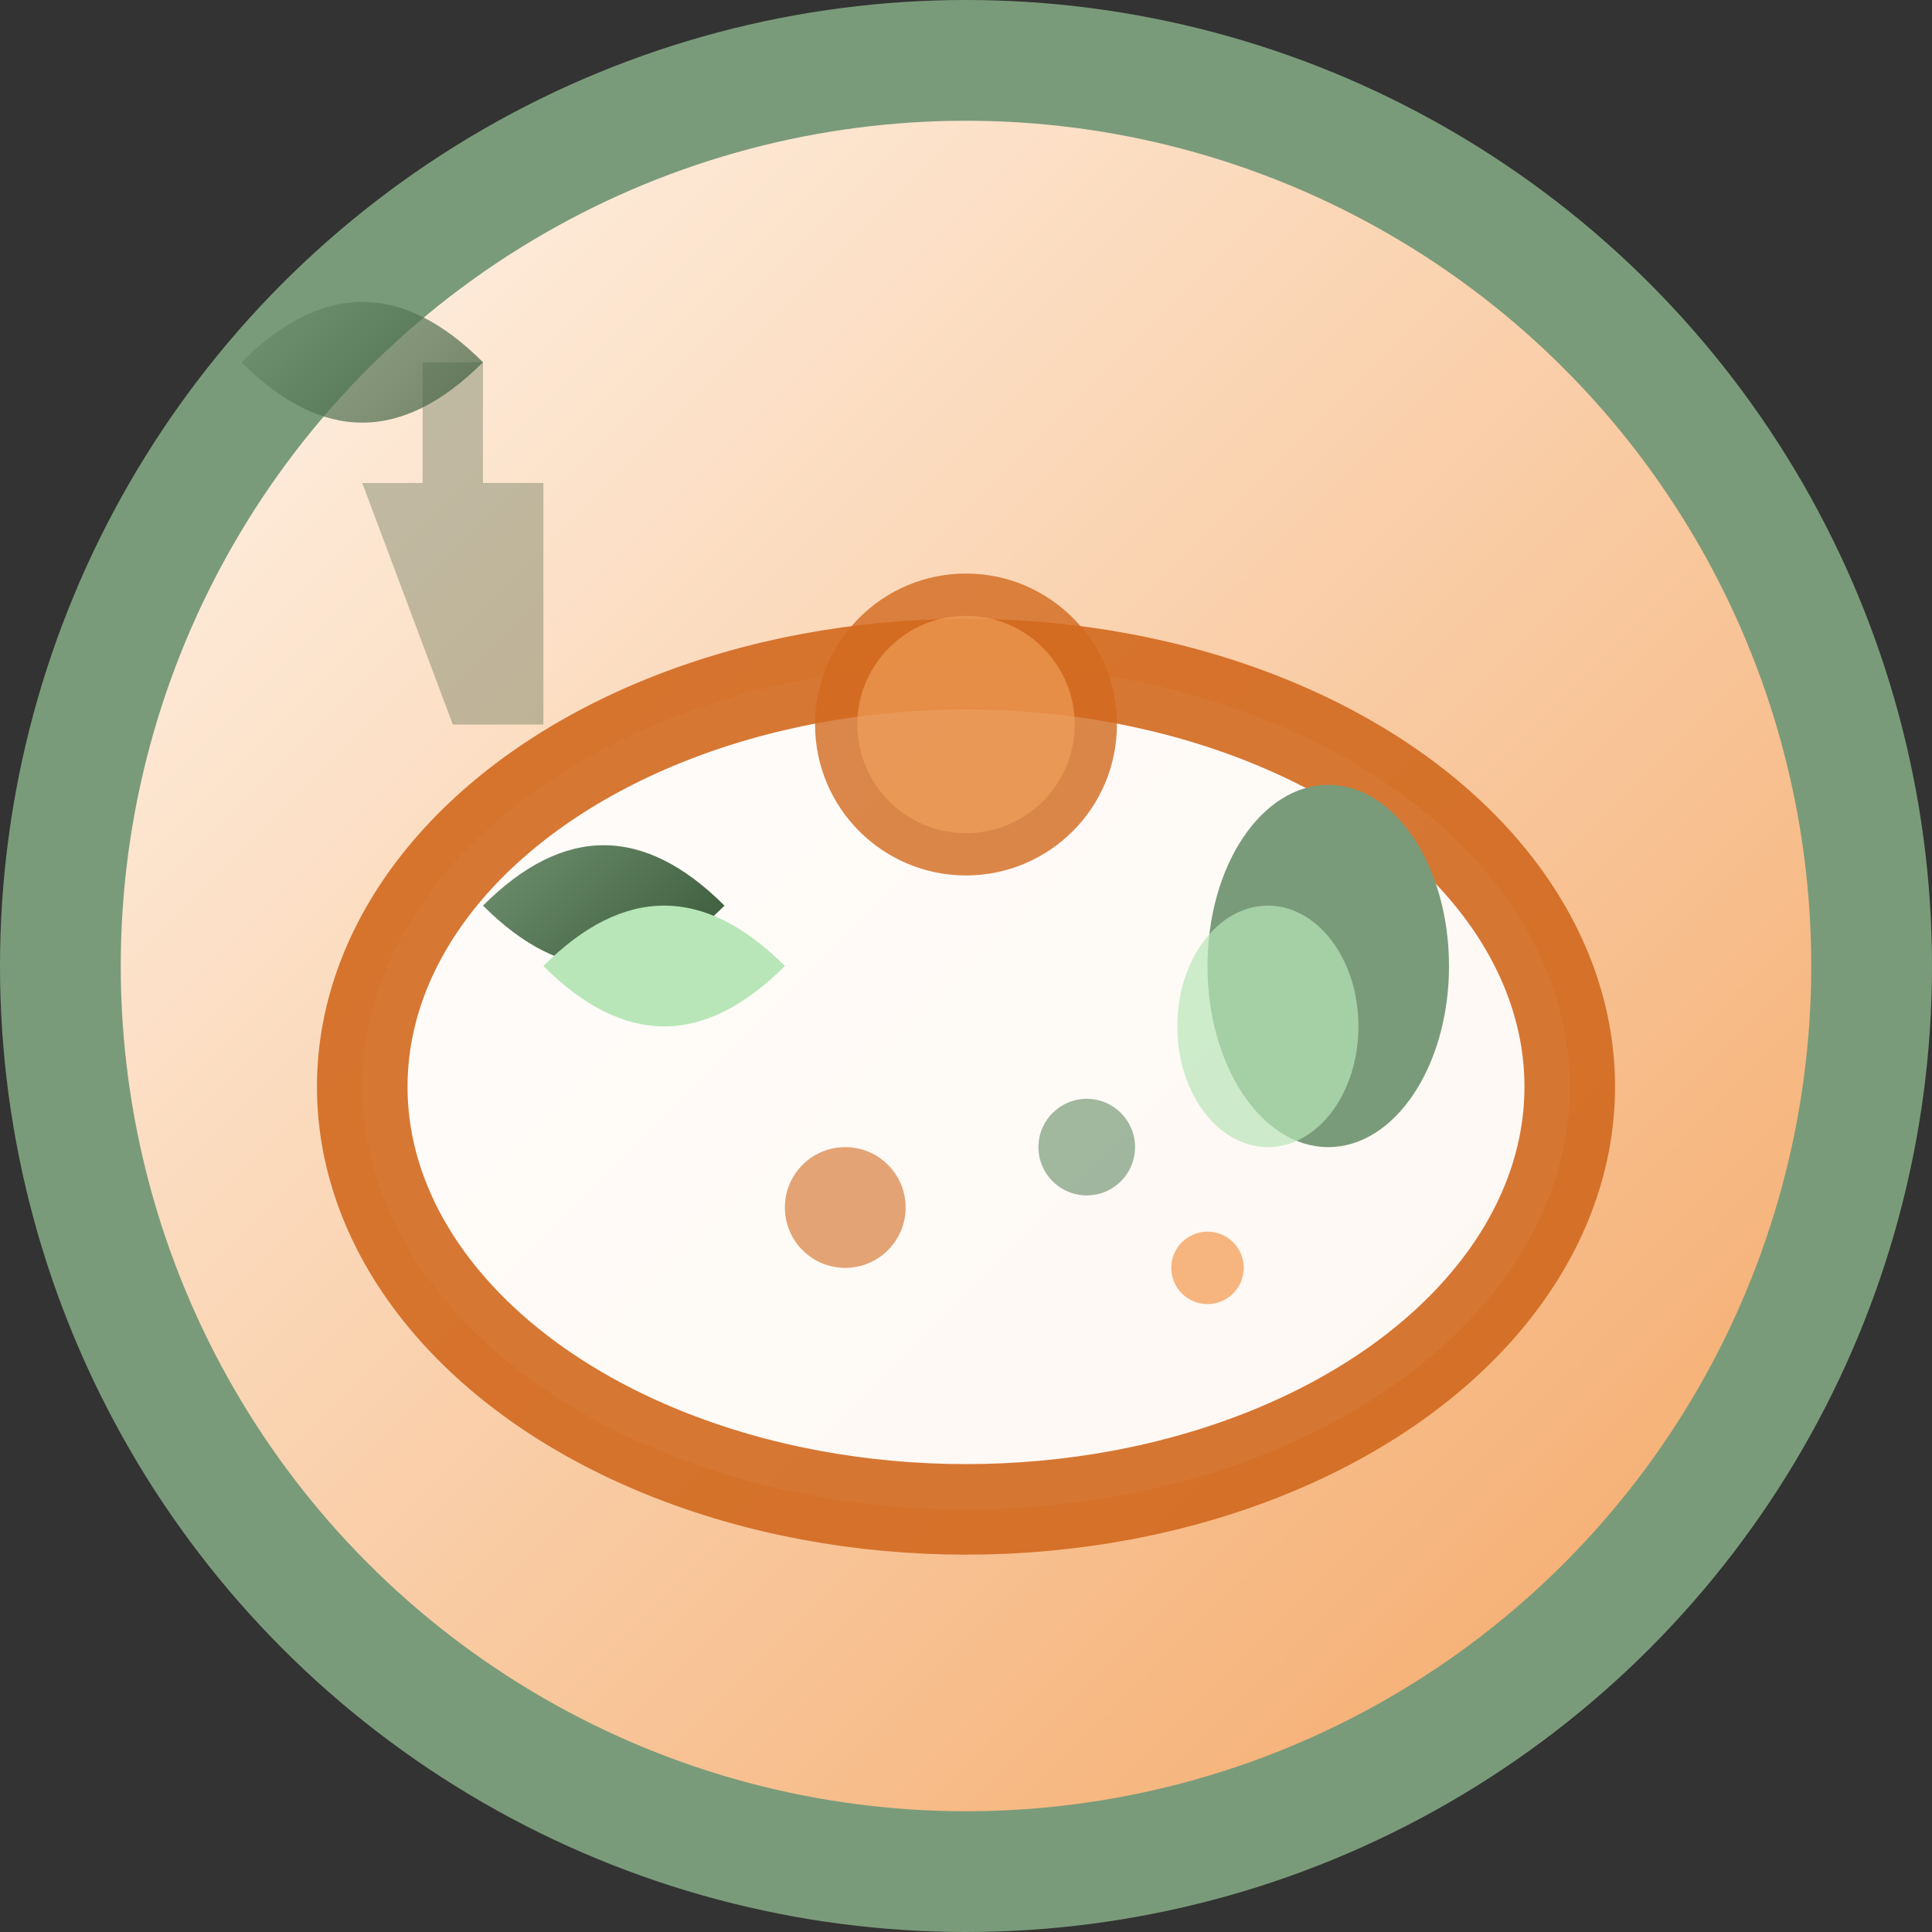 <svg xmlns="http://www.w3.org/2000/svg" viewBox="0 0 32 32" width="32" height="32">
  <rect x="0" y="0" width="32" height="32" fill="#333333" stroke="none"/>
  <defs>
    <linearGradient id="leafGradient" x1="0%" y1="0%" x2="100%" y2="100%">
      <stop offset="0%" style="stop-color:#7A9B7A;stop-opacity:1" />
      <stop offset="100%" style="stop-color:#2F4F2F;stop-opacity:1" />
    </linearGradient>
    <linearGradient id="plateGradient" x1="0%" y1="0%" x2="100%" y2="100%">
      <stop offset="0%" style="stop-color:#FFF8F0;stop-opacity:1" />
      <stop offset="100%" style="stop-color:#F4A460;stop-opacity:1" />
    </linearGradient>
  </defs>
  
  <!-- Background circle -->
  <circle cx="16" cy="16" r="15" fill="url(#plateGradient)" stroke="#7A9B7A" stroke-width="2"/>
  
  <!-- Plate/bowl base -->
  <ellipse cx="16" cy="18" rx="10" ry="7" fill="white" stroke="#D2691E" stroke-width="1.5" opacity="0.9"/>
  
  <!-- Food elements -->
  <!-- Lettuce/vegetables (left) -->
  <path d="M8 15 Q10 13 12 15 Q10 17 8 15" fill="url(#leafGradient)"/>
  <path d="M9 16 Q11 14 13 16 Q11 18 9 16" fill="#B8E6B8"/>
  
  <!-- Tomato/fruit (top) -->
  <circle cx="16" cy="12" r="2.5" fill="#D2691E" opacity="0.8"/>
  <circle cx="16" cy="12" r="1.8" fill="#F4A460" opacity="0.6"/>
  
  <!-- Grain/protein (right) -->
  <ellipse cx="22" cy="16" rx="2" ry="3" fill="#7A9B7A"/>
  <ellipse cx="21" cy="17" rx="1.5" ry="2" fill="#B8E6B8" opacity="0.7"/>
  
  <!-- Small garnish elements -->
  <circle cx="14" cy="20" r="1" fill="#D2691E" opacity="0.6"/>
  <circle cx="18" cy="19" r="0.8" fill="#7A9B7A" opacity="0.7"/>
  <circle cx="20" cy="21" r="0.6" fill="#F4A460" opacity="0.8"/>
  
  <!-- Utensil suggestion (fork silhouette) -->
  <path d="M6 8 L7 8 L7 6 L8 6 L8 8 L9 8 L9 12 L7.5 12 Z" fill="#2F4F2F" opacity="0.3"/>
  
  <!-- Leaf accent (top left) -->
  <path d="M4 6 Q6 4 8 6 Q6 8 4 6" fill="url(#leafGradient)" opacity="0.7"/>
</svg>